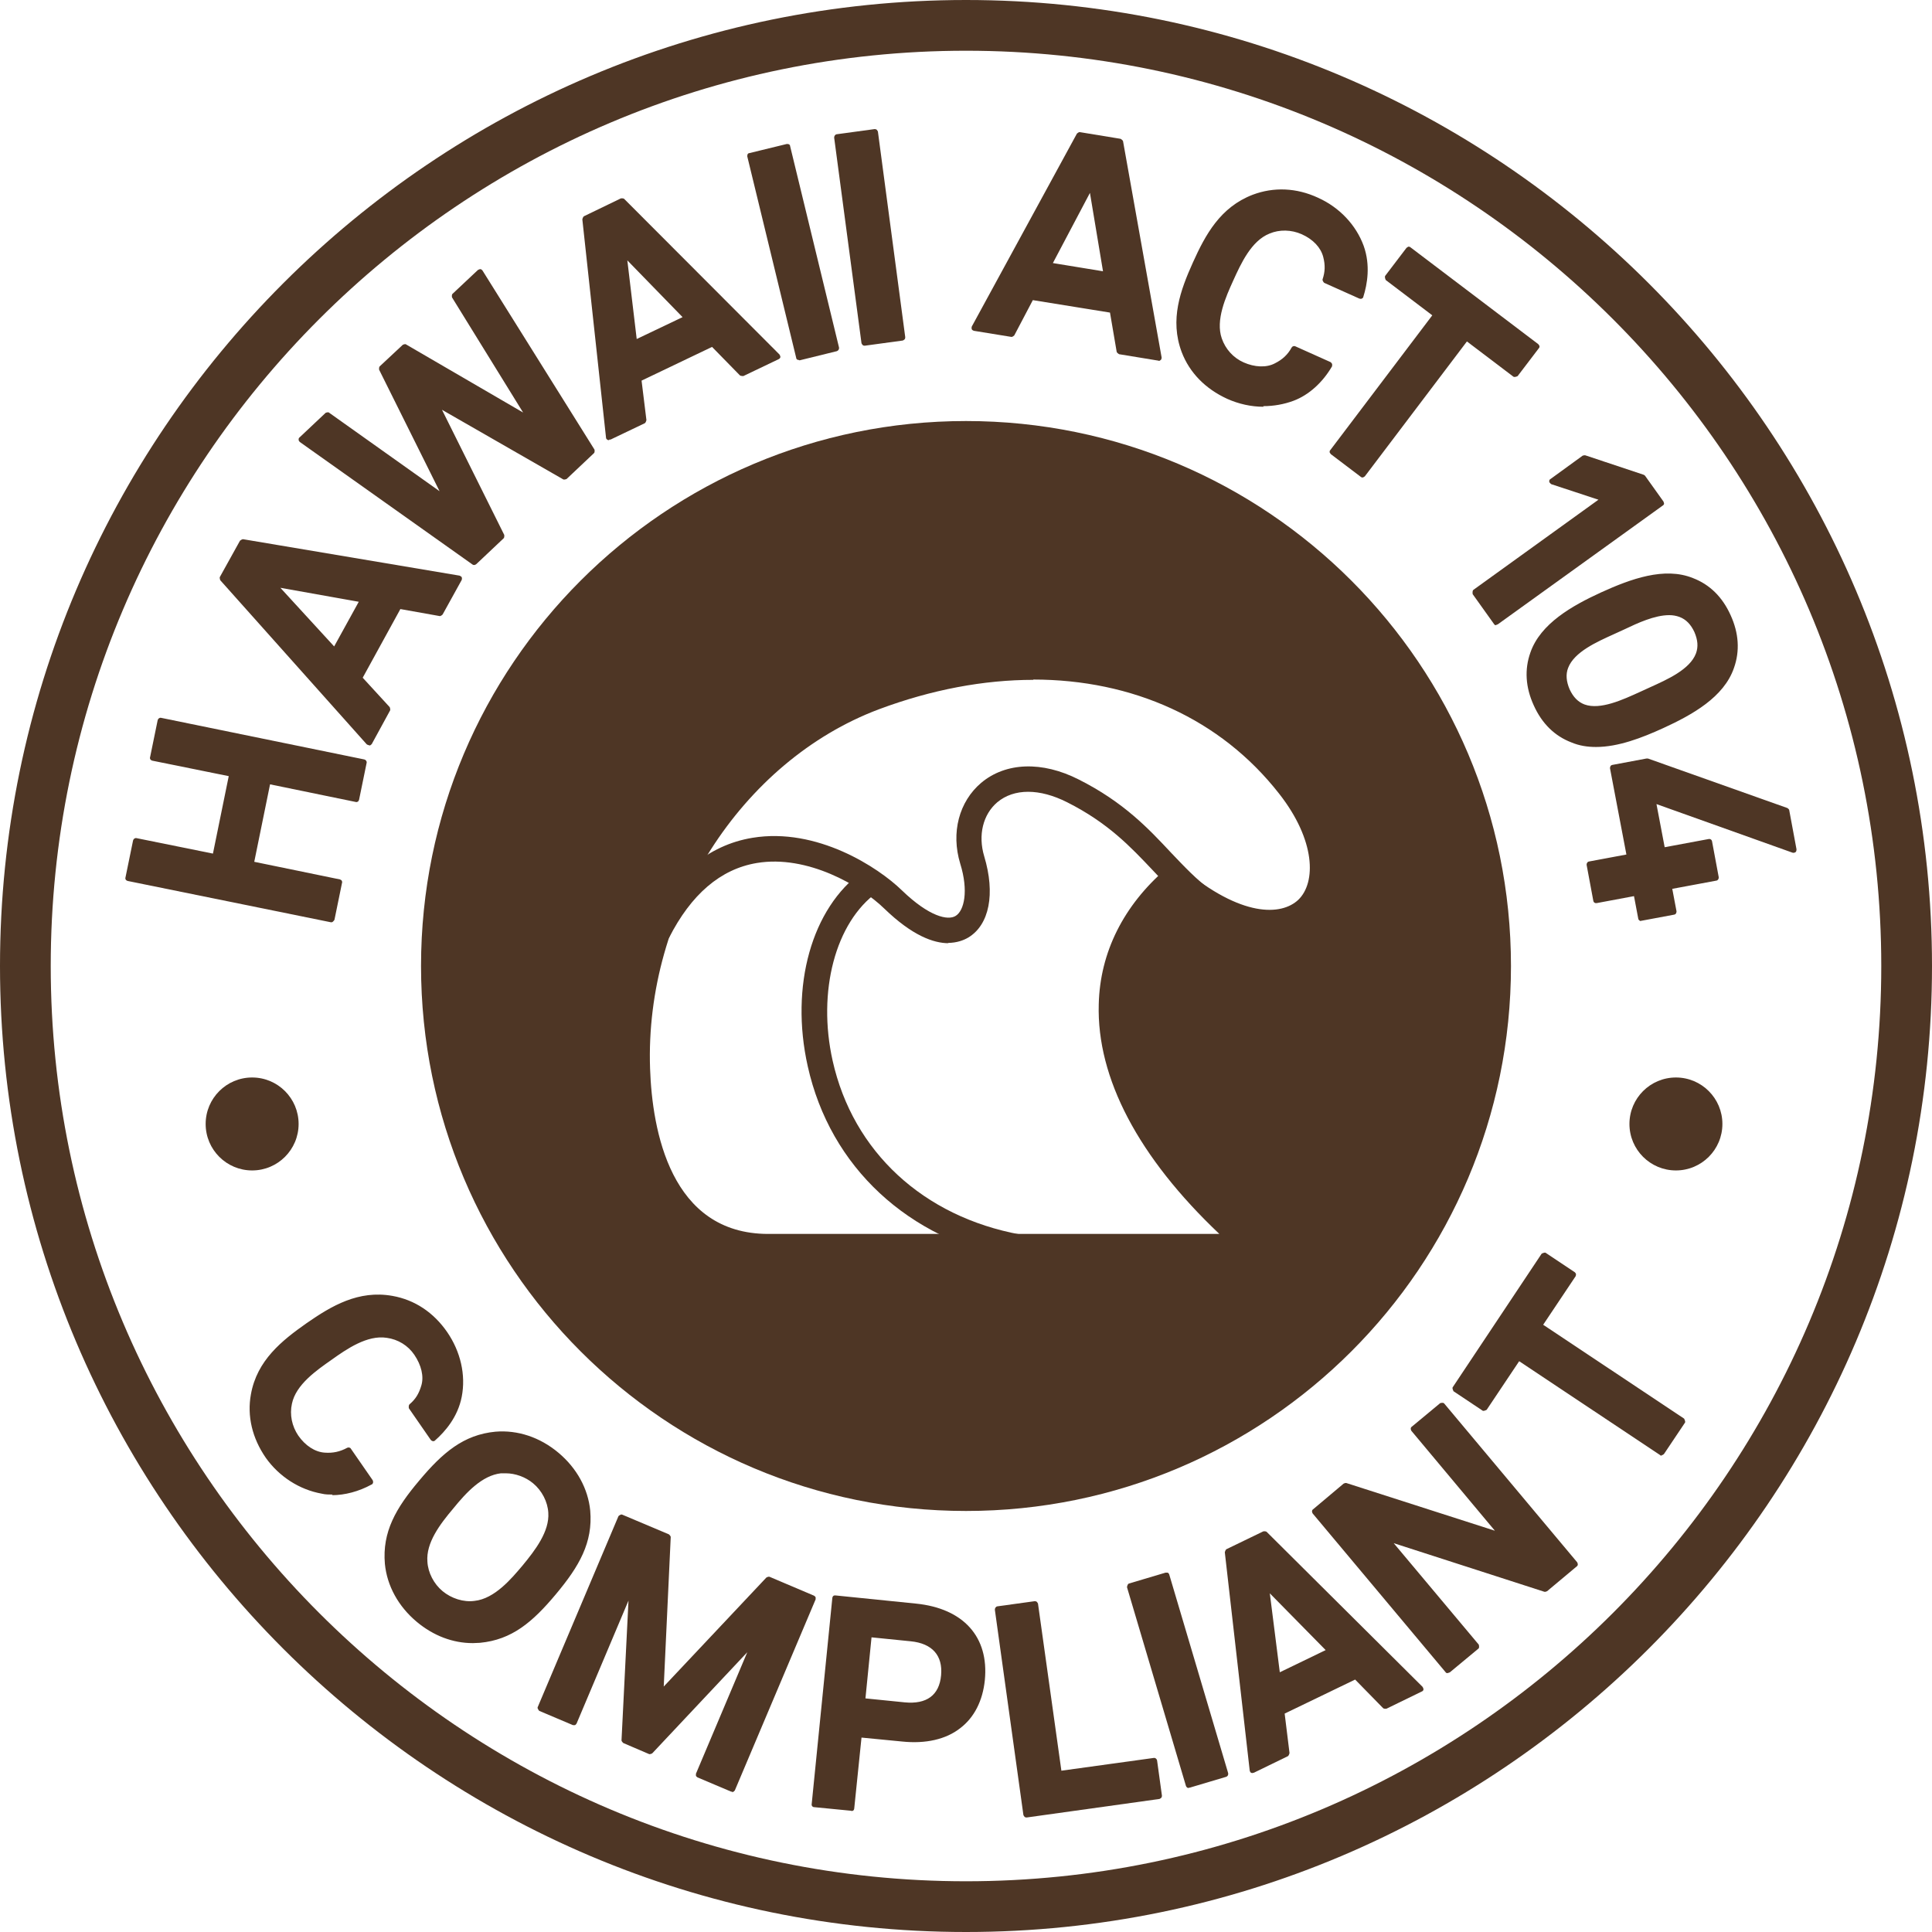 <svg viewBox="0 0 63.6 63.6" xmlns="http://www.w3.org/2000/svg" id="Layer_2"><defs><style>.cls-1{fill-rule:evenodd;}.cls-1,.cls-2{fill:#4e3625;}</style></defs><g id="Layer_1-2"><path d="M31.8,63.6C14.27,63.6,0,49.34,0,31.8S14.27,0,31.8,0s31.8,14.27,31.8,31.8-14.27,31.8-31.8,31.8ZM31.8,1.67C15.19,1.67,1.67,15.19,1.67,31.8s13.51,30.13,30.13,30.13,30.13-13.51,30.13-30.13S48.41,1.67,31.8,1.67Z" class="cls-2"></path><path d="M11.72,26.3l-2.91-.59-.56,2.74,2.91.59-.25,1.22-6.69-1.36.25-1.22,2.61.53.56-2.74-2.61-.53.25-1.22,6.69,1.37-.25,1.22Z" class="cls-2"></path><path d="M10.91,30.36s-.01,0-.02,0l-6.69-1.36s-.05-.02-.06-.04c-.01-.02-.02-.05-.01-.07l.25-1.22c.01-.05.06-.09.11-.08l2.52.51.52-2.55-2.52-.51s-.05-.02-.06-.04c-.01-.02-.02-.05-.01-.07l.25-1.22c.01-.05.06-.09.11-.08l6.69,1.37c.05.01.09.06.08.11l-.25,1.22s-.02.05-.04.06c-.02.01-.05.02-.07.01l-2.82-.58-.52,2.55,2.82.58s.05.02.06.04c.01.02.02.05.01.07l-.25,1.22s-.05.08-.09.08ZM4.34,28.82l6.5,1.33.21-1.03-2.82-.58s-.05-.02-.06-.04c-.01-.02-.02-.05-.01-.07l.56-2.74c.01-.05.06-.09.11-.08l2.82.58.21-1.03-6.5-1.33-.21,1.03,2.52.51c.05.01.09.06.08.11l-.56,2.74s-.02.05-.04.06-.05.02-.07.01l-2.52-.51-.21,1.03Z" class="cls-2"></path><path d="M14.48,20.19l-1.36-.24-1.31,2.38.93,1.02-.6,1.1-4.82-5.4.66-1.19,7.13,1.2-.63,1.14ZM8.97,19.2l2.05,2.24.94-1.7-2.99-.54Z" class="cls-2"></path><path d="M12.14,24.53s-.05-.01-.07-.03l-4.82-5.4s-.03-.08-.01-.11l.66-1.19s.06-.05.1-.05l7.13,1.2s.06.03.07.05c.01.03.01.06,0,.09l-.63,1.14s-.06.06-.1.05l-1.29-.23-1.24,2.26.89.97s.03.08.01.11l-.6,1.1s-.04.05-.07.05c0,0,0,0-.01,0ZM7.44,19.03l4.68,5.24.5-.92-.89-.97s-.03-.08-.01-.11l1.31-2.38s.06-.06.1-.05l1.29.23.53-.96-6.93-1.16-.59,1.07ZM11.02,21.54s-.05-.01-.07-.03l-2.05-2.24s-.03-.08-.01-.11c.02-.04.06-.06.1-.05l2.99.54s.06.03.07.05.01.06,0,.09l-.94,1.7s-.04.05-.07.05c0,0,0,0-.01,0ZM9.23,19.35l1.77,1.93.81-1.47-2.58-.46Z" class="cls-2"></path><path d="M19.5,14.84l-.9.85-4.26-2.45,2.19,4.4-.9.85-5.68-4.03.86-.81,3.95,2.8-2.16-4.34.76-.71,4.18,2.43-2.55-4.12.83-.78,3.69,5.9Z" class="cls-2"></path><path d="M15.61,18.6s-.04,0-.06-.02l-5.68-4.03s-.04-.04-.04-.07c0-.03,0-.06.03-.08l.86-.81s.09-.04.12,0l3.63,2.58-1.99-4s-.01-.08.02-.11l.76-.71s.08-.04.11-.01l3.85,2.24-2.34-3.79s-.02-.09.02-.12l.83-.78s.05-.03.08-.03c.03,0,.05.02.07.04l3.69,5.9s.02.09-.02.12l-.9.85s-.08.03-.11.01l-3.99-2.29,2.05,4.12s.01.08-.02.11l-.9.85s-.04.03-.07.03ZM10.09,14.46l5.52,3.91.79-.75-2.16-4.34s-.01-.08.02-.11c.03-.03.08-.03.11-.01l4.2,2.42.79-.75-3.59-5.73-.68.64,2.5,4.05s.02.09-.01.12c-.03.03-.08.04-.12.02l-4.12-2.4-.65.61,2.13,4.28s.01.09-.02.12c-.03.03-.08.03-.12,0l-3.88-2.76-.72.68Z" class="cls-2"></path><path d="M24.43,12.3l-.96-.99-2.45,1.17.17,1.37-1.13.54-.78-7.19,1.22-.59,5.11,5.12-1.17.56ZM20.52,8.29l.36,3.02,1.75-.84-2.12-2.18Z" class="cls-2"></path><path d="M20.05,14.49s-.03,0-.05-.01c-.03-.02-.05-.04-.05-.07l-.78-7.19s.02-.08.05-.1l1.22-.59s.08-.01.11.02l5.11,5.12s.03.05.03.08-.03.06-.05.07l-1.17.56s-.08,0-.11-.02l-.92-.94-2.32,1.11.16,1.3s-.02.08-.05.1l-1.13.54s-.03,0-.04,0ZM19.37,7.26l.76,6.99.94-.45-.16-1.3s.02-.08.05-.1l2.45-1.17s.08,0,.11.02l.92.94.99-.47-4.96-4.98-1.1.53ZM20.88,11.4s-.03,0-.05-.01c-.03-.02-.05-.04-.05-.07l-.36-3.02s.02-.08.05-.1c.04-.02.08-.01.11.02l2.12,2.18s.03.05.03.08c0,.03-.03.06-.05.07l-1.75.84s-.03,0-.04,0ZM20.65,8.56l.31,2.6,1.51-.72-1.82-1.87Z" class="cls-2"></path><path d="M26.3,11.76l-1.61-6.63,1.23-.3,1.61,6.63-1.22.3Z" class="cls-2"></path><path d="M26.3,11.85s-.04,0-.05-.01c-.02-.01-.04-.03-.04-.06l-1.61-6.63s0-.05.01-.07c.01-.02.03-.04.06-.04l1.23-.3s.05,0,.07.01c.02.01.04.03.04.06l1.61,6.63c.01.05-.02.1-.07.12l-1.22.3s-.02,0-.02,0ZM24.81,5.2l1.56,6.44,1.04-.25-1.56-6.44-1.04.25Z" class="cls-2"></path><path d="M28.46,11.29l-.9-6.77,1.25-.17.9,6.77-1.25.17Z" class="cls-2"></path><path d="M28.46,11.38s-.04,0-.06-.02c-.02-.02-.03-.04-.04-.06l-.9-6.77c0-.05.03-.1.08-.11l1.25-.17s.05,0,.07.02.03.04.04.06l.9,6.77s0,.05-.02.07c-.02.02-.04.03-.06.04l-1.25.17s0,0-.01,0ZM27.66,4.6l.87,6.57,1.06-.14-.87-6.57-1.06.14Z" class="cls-2"></path><path d="M36.86,11.57l-.23-1.36-2.68-.43-.65,1.22-1.23-.2,3.46-6.35,1.34.22,1.27,7.12-1.28-.21ZM35.93,6.05l-1.42,2.69,1.92.31-.5-3Z" class="cls-2"></path><path d="M38.14,11.87s-.01,0-.02,0l-1.28-.21s-.07-.04-.08-.08l-.22-1.29-2.54-.41-.61,1.16s-.06.06-.1.05l-1.23-.2s-.06-.02-.07-.05-.01-.06,0-.09l3.46-6.35s.06-.06.1-.05l1.34.22s.07.04.08.08l1.27,7.12s0,.06-.03.08c-.02.02-.04.03-.07.03ZM36.94,11.49l1.08.17-1.24-6.92-1.2-.19-3.36,6.17,1.03.17.61-1.16s.06-.06.1-.05l2.68.43s.07.04.08.08l.22,1.29ZM36.43,9.14s-.01,0-.02,0l-1.92-.31s-.06-.02-.07-.05c-.01-.03-.01-.06,0-.09l1.42-2.69s.06-.06.1-.05c.04,0,.07.04.08.08l.5,3s0,.06-.03.08c-.02.02-.04.03-.07.03ZM34.66,8.66l1.65.27-.43-2.58-1.22,2.31Z" class="cls-2"></path><path d="M42.55,13.11c-.68.26-1.45.23-2.11-.07-.67-.3-1.19-.8-1.45-1.49-.37-.98-.09-1.86.37-2.87.46-1.02.93-1.81,1.91-2.18.69-.26,1.41-.21,2.08.1.67.3,1.2.84,1.45,1.52.19.53.15,1.1-.02,1.62l-1.16-.52c.1-.28.09-.52.02-.78-.09-.35-.38-.64-.76-.81-.36-.16-.78-.17-1.14-.02-.63.25-.98,1.02-1.24,1.59-.26.57-.61,1.34-.38,1.98.13.37.41.68.77.84.39.17.8.19,1.12.03.25-.12.44-.3.59-.56l1.16.52c-.27.47-.68.88-1.21,1.09Z" class="cls-2"></path><path d="M41.59,13.39c-.4,0-.81-.09-1.19-.26-.72-.33-1.24-.86-1.5-1.54-.4-1.07-.04-2.04.37-2.95.41-.91.9-1.82,1.97-2.23.69-.26,1.44-.23,2.15.1.71.32,1.25.9,1.5,1.58.23.64.12,1.27-.01,1.68,0,.03-.03.05-.05.06-.02.01-.05.01-.08,0l-1.16-.52s-.07-.07-.05-.12c.08-.24.09-.46.02-.73-.08-.31-.33-.58-.71-.75-.34-.15-.73-.16-1.06-.02-.6.24-.94.99-1.19,1.54-.25.55-.59,1.31-.38,1.91.12.35.38.64.72.79.36.16.75.18,1.03.03.24-.12.42-.28.55-.52.02-.04.08-.06.12-.04l1.16.52s.04.03.05.06,0,.05,0,.08c-.31.53-.76.94-1.26,1.13h0c-.32.12-.66.18-1,.18ZM42.18,6.43c-.3,0-.59.05-.87.16-.91.34-1.37,1.04-1.86,2.12-.49,1.09-.71,1.89-.37,2.8.24.63.72,1.13,1.4,1.44.65.29,1.39.32,2.04.07.43-.17.82-.51,1.11-.96l-.98-.44c-.15.23-.34.4-.59.52-.34.17-.77.16-1.2-.03-.39-.18-.69-.5-.82-.9-.24-.68.12-1.47.38-2.05.27-.58.63-1.38,1.29-1.65.39-.16.83-.15,1.22.02.43.19.73.51.82.88.07.28.08.51,0,.75l.98.44c.11-.38.18-.91-.02-1.45-.23-.64-.74-1.17-1.4-1.47-.37-.17-.76-.25-1.13-.25Z" class="cls-2"></path><path d="M48.28,11.11l-3.42,4.52-.99-.75,3.42-4.52-1.61-1.22.7-.92,4.21,3.19-.7.92-1.61-1.22Z" class="cls-2"></path><path d="M44.86,15.72s-.04,0-.06-.02l-.99-.75s-.03-.04-.04-.06c0-.03,0-.05.02-.07l3.36-4.44-1.53-1.16s-.05-.09-.02-.14l.7-.92s.04-.03.06-.04c.02,0,.05,0,.07.02l4.21,3.19s.03.04.04.06c0,.03,0,.05-.02.07l-.7.92s-.09.05-.14.02l-1.53-1.16-3.36,4.44s-.05.04-.08.04ZM44.01,14.86l.84.63,3.36-4.44s.04-.03.06-.04c.02,0,.05,0,.07.02l1.53,1.16.58-.77-4.06-3.07-.58.77,1.53,1.16s.03.04.04.06c0,.03,0,.05-.02.07l-3.36,4.44Z" class="cls-2"></path><path d="M48.55,19.51l4.27-3.08-1.73-.57,1.06-.77,1.92.64.6.84-5.43,3.91-.7-.98Z" class="cls-2"></path><path d="M49.26,20.58s-.01,0-.02,0c-.03,0-.05-.02-.06-.04l-.7-.98s-.02-.1.02-.14l4.12-2.97-1.55-.51s-.06-.04-.07-.08c0-.04,0-.07.04-.09l1.06-.77s.06-.02.09-.01l1.92.64s.04.02.05.04l.6.84s.02.05.02.07-.02.05-.04.06l-5.43,3.91s-.04.02-.06.02ZM48.69,19.53l.59.82,5.27-3.8-.53-.73-1.85-.62-.87.63,1.55.51s.06.04.07.08c0,.04,0,.07-.04.09l-4.19,3.02Z" class="cls-2"></path><path d="M51.76,24.36c-.45-.17-.89-.51-1.19-1.17-.3-.66-.27-1.21-.11-1.67.32-.91,1.29-1.47,2.28-1.92,1-.46,2.06-.83,2.95-.47.45.17.89.51,1.19,1.17.3.66.27,1.21.11,1.67-.32.91-1.29,1.47-2.28,1.92s-2.06.83-2.95.47ZM55.87,20.76c-.52-1.13-1.83-.41-2.62-.05-.79.36-2.19.89-1.67,2.01.52,1.13,1.83.41,2.62.05.79-.36,2.19-.89,1.67-2.01Z" class="cls-2"></path><path d="M52.54,24.59c-.28,0-.55-.04-.81-.15-.55-.21-.97-.62-1.24-1.22-.27-.59-.31-1.18-.11-1.74.33-.95,1.37-1.54,2.33-1.98.97-.44,2.08-.85,3.02-.47.55.21.97.62,1.24,1.22.27.59.31,1.18.11,1.74-.33.96-1.37,1.54-2.33,1.98-.7.32-1.48.62-2.21.62ZM54.92,19.08c-.7,0-1.45.29-2.13.6-.93.43-1.92.98-2.23,1.87-.18.52-.15,1.04.1,1.59.25.55.63.92,1.14,1.12,0,0,0,0,0,0,.87.34,1.94-.04,2.87-.47.93-.43,1.92-.98,2.23-1.87.18-.52.15-1.04-.1-1.59-.25-.55-.63-.92-1.14-1.12-.23-.09-.48-.13-.74-.13ZM52.5,23.43c-.14,0-.28-.02-.41-.07-.26-.1-.47-.3-.6-.6-.14-.3-.16-.59-.06-.85.23-.6,1.02-.96,1.6-1.22l.35-.16c.58-.27,1.37-.64,1.97-.42.26.1.47.3.6.6h0c.14.3.16.59.06.85-.23.6-1.02.96-1.6,1.22l-.34.16c-.45.21-1.04.49-1.56.49ZM54.95,20.25c-.48,0-1.04.26-1.48.47l-.35.16c-.55.25-1.3.58-1.5,1.11-.08.21-.06.44.05.7.12.26.28.42.49.5.52.19,1.27-.16,1.82-.41l.35-.16c.55-.25,1.3-.58,1.5-1.11.08-.22.06-.44-.05-.7h0c-.12-.26-.28-.42-.49-.5-.11-.04-.22-.06-.34-.06Z" class="cls-2"></path><path d="M53.86,29.39l-1.32.25-.22-1.18,1.32-.25-.55-2.93,1.12-.21,4.59,1.63.24,1.29-4.64-1.66.32,1.68,1.54-.29.22,1.18-1.54.29.16.83-1.07.2-.16-.83Z" class="cls-2"></path><path d="M54.02,30.32s-.04,0-.05-.02c-.02-.01-.04-.04-.04-.06l-.14-.74-1.23.23c-.05.01-.1-.02-.11-.08l-.22-1.18s0-.05.02-.07c.01-.02.04-.04.06-.04l1.23-.23-.54-2.84c0-.05.02-.1.08-.11l1.12-.21s.03,0,.05,0l4.59,1.63s.06.04.06.07l.24,1.29s0,.07-.03.09c-.03.02-.06.03-.1.02l-4.48-1.6.27,1.42,1.45-.27c.05-.01.1.02.11.08l.22,1.18s0,.05-.02.07c-.01.02-.04.04-.06.04l-1.45.27.14.74c0,.05-.02.1-.08.11l-1.07.2s-.01,0-.02,0ZM53.86,29.3s.04,0,.05.02c.02.01.04.04.04.06l.14.74.88-.17-.14-.74c0-.05.02-.1.08-.11l1.45-.27-.19-.99-1.45.27c-.05.01-.1-.02-.11-.08l-.32-1.68s0-.07.03-.09c.03-.02.06-.03.1-.02l4.48,1.6-.2-1.07-4.51-1.6-1,.19.54,2.84s0,.05-.02.07c-.01.02-.04.04-.06.04l-1.23.23.19.99,1.23-.23s.01,0,.02,0Z" class="cls-2"></path><path d="M10.61,49.08c-.72-.12-1.36-.54-1.78-1.14-.42-.6-.61-1.3-.48-2.02.19-1.03.88-1.64,1.79-2.28.92-.64,1.73-1.07,2.76-.89.72.13,1.32.55,1.74,1.15.42.6.6,1.34.47,2.06-.11.55-.43,1.03-.84,1.38l-.72-1.04c.23-.19.34-.4.42-.66.1-.34,0-.74-.24-1.09-.23-.32-.58-.55-.97-.6-.67-.11-1.37.38-1.88.73-.51.36-1.21.84-1.34,1.51-.08.39,0,.8.23,1.12.24.35.59.58.94.6.27.02.53-.03.79-.17l.72,1.04c-.48.26-1.04.41-1.6.31Z" class="cls-2"></path><path d="M10.95,49.2c-.12,0-.24,0-.36-.03h0c-.73-.13-1.4-.56-1.84-1.18-.45-.65-.62-1.38-.49-2.09.2-1.12,1.02-1.77,1.83-2.34.82-.57,1.71-1.1,2.83-.9.73.13,1.35.54,1.8,1.19.44.64.62,1.41.48,2.13-.13.67-.55,1.15-.88,1.44-.02.02-.05.03-.07.02-.03,0-.05-.02-.07-.04l-.72-1.04s-.02-.09.02-.13c.2-.17.31-.35.39-.62.09-.3,0-.67-.23-1.01-.21-.31-.54-.51-.91-.56-.64-.1-1.32.37-1.81.72-.5.35-1.18.82-1.31,1.45-.08.36,0,.74.21,1.05.23.33.55.54.87.56.27.02.5-.03.74-.16.04-.02.1-.01.12.03l.72,1.04s.02.05.01.08-.02.05-.05.06c-.42.23-.88.35-1.3.35ZM10.63,48.99c.45.08.96-.01,1.45-.25l-.62-.89c-.24.12-.5.17-.77.15-.38-.02-.75-.26-1.01-.64-.24-.35-.33-.78-.24-1.19.14-.7.86-1.2,1.38-1.56.52-.36,1.24-.86,1.95-.75.41.06.79.29,1.03.64.27.39.36.81.25,1.17-.08.27-.19.47-.38.65l.62.89c.29-.27.63-.69.74-1.26.13-.66-.04-1.39-.45-1.98-.42-.6-1-.99-1.68-1.11-.95-.17-1.71.19-2.69.87-.98.68-1.58,1.26-1.75,2.22-.12.67.04,1.34.46,1.95.41.59,1.03.99,1.72,1.1h0Z" class="cls-2"></path><path d="M15.78,53.99c-.73.07-1.44-.2-2-.67-.56-.47-.95-1.12-1.01-1.85-.09-1.04.39-1.82,1.11-2.68.72-.86,1.4-1.48,2.44-1.57.73-.07,1.44.2,2,.67s.95,1.12,1.01,1.85c.09,1.04-.4,1.83-1.11,2.68-.72.86-1.39,1.47-2.44,1.56ZM18.13,49.79c-.02-.39-.23-.79-.54-1.04-.3-.25-.73-.39-1.12-.34-.68.07-1.23.71-1.64,1.19-.4.48-.92,1.14-.88,1.81.02.39.23.79.54,1.04.3.25.72.39,1.12.34.68-.07,1.23-.7,1.63-1.18.4-.48.93-1.14.88-1.82Z" class="cls-2"></path><path d="M15.56,54.09c-.65,0-1.29-.24-1.84-.7-.61-.51-.98-1.19-1.05-1.91-.09-1.05.36-1.83,1.13-2.74.77-.92,1.46-1.51,2.51-1.61.73-.06,1.46.18,2.07.69.61.51.98,1.19,1.05,1.91.09,1.05-.36,1.83-1.13,2.75-.77.92-1.45,1.5-2.5,1.6h0c-.08,0-.15.01-.23.01ZM16.53,47.31c-.07,0-.14,0-.21,0-.98.09-1.64.65-2.38,1.54-.74.88-1.17,1.62-1.08,2.61.06.67.41,1.31.98,1.79.57.48,1.26.71,1.93.65h0c.98-.09,1.64-.65,2.37-1.53.74-.88,1.18-1.63,1.09-2.61-.06-.67-.41-1.31-.98-1.79-.51-.43-1.11-.66-1.72-.66ZM15.46,52.9c-.36,0-.73-.13-1.02-.38-.33-.28-.55-.69-.57-1.11-.05-.69.44-1.33.9-1.88.46-.55,1.01-1.15,1.7-1.23.4-.05.86.09,1.19.37.33.27.55.7.57,1.1.05.69-.44,1.33-.9,1.89-.36.42-.95,1.14-1.69,1.22-.06,0-.11.01-.17.01ZM16.63,48.5s-.1,0-.14,0c-.62.07-1.14.63-1.57,1.16-.44.52-.9,1.13-.85,1.75.02.36.21.73.5.97.29.24.69.37,1.05.32.67-.07,1.23-.75,1.57-1.15.44-.53.9-1.14.86-1.75h0c-.02-.36-.21-.73-.5-.97-.25-.21-.59-.33-.9-.33Z" class="cls-2"></path><path d="M23,58.42l1.9-4.49-3.49,3.71-.84-.36.26-5.14-1.92,4.54-1.11-.47,2.66-6.29,1.54.65-.24,5.17,3.55-3.78,1.46.62-2.66,6.29-1.11-.47Z" class="cls-2"></path><path d="M24.11,58.98s-.02,0-.04,0l-1.11-.47s-.04-.03-.05-.05c0-.02,0-.05,0-.07l1.69-4-3.13,3.33s-.07.04-.11.02l-.84-.36s-.06-.05-.06-.09l.23-4.6-1.71,4.05s-.03.04-.05.05c-.02,0-.05,0-.07,0l-1.11-.47s-.07-.08-.05-.12l2.66-6.29s.07-.07.12-.05l1.54.65s.06.05.06.09l-.23,4.92,3.38-3.59s.07-.04.11-.02l1.46.62s.04.03.05.05c0,.02,0,.05,0,.07l-2.66,6.29s-.05.06-.09.06ZM23.13,58.37l.93.39,2.58-6.11-1.32-.56-3.5,3.73s-.07.04-.11.02c-.04-.02-.06-.05-.06-.09l.24-5.11-1.4-.59-2.58,6.11.93.4,1.88-4.45s.06-.07.11-.06c.04.01.08.05.07.1l-.25,5.07.72.3,3.44-3.66s.08-.04.12-.01c.04.02.05.07.04.12l-1.86,4.4Z" class="cls-2"></path><path d="M29.71,57.22l-1.44-.14-.24,2.43-1.23-.12.68-6.79,2.66.27c1.56.16,2.31,1.11,2.18,2.41-.13,1.3-1.05,2.1-2.61,1.94ZM29.99,53.94l-1.39-.14-.22,2.19,1.39.14c.82.08,1.24-.32,1.31-.97.07-.65-.26-1.14-1.09-1.22Z" class="cls-2"></path><path d="M28.03,59.61s0,0,0,0l-1.23-.12c-.05,0-.09-.05-.08-.1l.68-6.79s.01-.05.03-.06c.02-.02.04-.02.07-.02l2.66.27c1.56.16,2.4,1.1,2.26,2.52-.07.68-.35,1.23-.81,1.58-.47.37-1.14.52-1.91.44l-1.34-.13-.24,2.34s-.01.05-.03.06c-.02.01-.04.02-.06.02ZM26.91,59.3l1.04.1.24-2.34c0-.05.04-.09.1-.08l1.44.14h0c.73.07,1.34-.07,1.78-.4.42-.32.67-.83.73-1.45.13-1.3-.65-2.17-2.09-2.31l-2.57-.26-.66,6.6ZM29.98,56.24c-.07,0-.14,0-.21-.01l-1.39-.14c-.05,0-.09-.05-.08-.1l.22-2.19c0-.05.05-.09.1-.08l1.39.14h0c.82.08,1.25.57,1.17,1.32-.07.69-.5,1.07-1.2,1.07ZM28.49,55.91l1.29.13c.72.07,1.14-.23,1.2-.89.06-.65-.29-1.05-1-1.12l-1.29-.13-.2,2.01Z" class="cls-2"></path><path d="M33.79,59.73l-.94-6.76,1.23-.17.78,5.6,3.14-.44.16,1.16-4.37.61Z" class="cls-2"></path><path d="M33.79,59.83s-.04,0-.06-.02c-.02-.02-.03-.04-.04-.06l-.94-6.76c0-.05.03-.1.08-.11l1.23-.17s.05,0,.07.02.03.04.04.06l.77,5.5,3.04-.42c.05-.01.1.03.11.08l.16,1.16s0,.05-.02.07-.04.03-.06.04l-4.37.61s0,0-.01,0ZM32.95,53.06l.91,6.57,4.18-.58-.14-.98-3.04.42c-.06,0-.1-.03-.11-.08l-.77-5.5-1.04.15Z" class="cls-2"></path><path d="M39.13,58.77l-1.94-6.54,1.21-.36,1.94,6.54-1.21.36Z" class="cls-2"></path><path d="M39.13,58.86s-.03,0-.04-.01c-.02-.01-.04-.03-.05-.06l-1.94-6.54s.01-.1.06-.12l1.21-.36s.05,0,.07,0c.02.01.04.03.05.06l1.94,6.54c.01.05-.01.1-.06.12l-1.21.36s-.02,0-.03,0ZM37.31,52.29l1.88,6.36,1.03-.3-1.88-6.36-1.03.3Z" class="cls-2"></path><path d="M45.61,56.16l-.97-.98-2.44,1.18.17,1.37-1.13.55-.82-7.19,1.22-.59,5.13,5.1-1.17.57ZM41.67,52.17l.38,3.01,1.75-.85-2.13-2.17Z" class="cls-2"></path><path d="M41.24,58.37s-.03,0-.05-.01c-.03-.01-.04-.04-.05-.07l-.82-7.19s.02-.08.05-.1l1.22-.59s.08-.01.11.02l5.13,5.1s.03.05.03.08c0,.03-.02.06-.05.07l-1.17.57s-.08.01-.11-.02l-.92-.94-2.32,1.12.16,1.3s-.02.08-.05.1l-1.13.55s-.03,0-.04,0ZM40.52,51.14l.8,6.99.95-.46-.16-1.3s.02-.08.05-.1l2.44-1.18s.08-.01.11.02l.92.94.99-.48-4.99-4.95-1.1.53ZM42.06,55.28s-.03,0-.04-.01c-.03-.01-.04-.04-.05-.07l-.38-3.01s.02-.08.05-.1c.04-.02.08-.01.11.02l2.13,2.17s.03.05.03.08c0,.03-.02.06-.05.07l-1.75.85s-.03,0-.04,0ZM41.8,52.44l.33,2.61,1.51-.73-1.84-1.87Z" class="cls-2"></path><path d="M50.85,52.3l-5.27-1.7,3,3.59-.94.78-4.38-5.23,1.01-.85,5.2,1.67-2.96-3.54.94-.78,4.38,5.23-.98.82Z" class="cls-2"></path><path d="M47.65,55.08s0,0,0,0c-.02,0-.05-.01-.06-.03l-4.38-5.23s-.02-.04-.02-.07c0-.02.01-.05.03-.06l1.01-.85s.06-.03.09-.02l4.89,1.57-2.75-3.29s-.02-.04-.02-.07c0-.02.01-.05.03-.06l.94-.78s.1-.03.13.01l4.38,5.23s.02.04.02.07c0,.02-.01.05-.03.06l-.98.82s-.06.03-.09.02l-4.96-1.6,2.8,3.34s.03.1-.01.13l-.94.78s-.04.02-.06.02ZM43.4,49.76l4.25,5.09.79-.66-2.94-3.52s-.03-.08,0-.11c.02-.04.07-.05.11-.04l5.22,1.68.87-.73-4.25-5.09-.79.66,2.9,3.47s.03.08,0,.11c-.02.04-.07.05-.11.04l-5.15-1.66-.9.75Z" class="cls-2"></path><path d="M50.67,43.65l4.72,3.14-.69,1.03-4.72-3.14-1.12,1.68-.96-.64,2.93-4.4.96.64-1.12,1.68Z" class="cls-2"></path><path d="M54.7,47.92s-.04,0-.05-.02l-4.64-3.09-1.07,1.6s-.09.05-.13.03l-.96-.64s-.05-.09-.03-.13l2.93-4.4s.09-.05.13-.03l.96.64s.04.04.04.06,0,.05-.01.07l-1.07,1.6,4.64,3.09s.05.09.03.13l-.69,1.03s-.04.04-.06.04c0,0-.01,0-.02,0ZM49.98,44.59s.04,0,.05.02l4.64,3.09.58-.88-4.64-3.09s-.05-.09-.03-.13l1.07-1.6-.8-.53-2.82,4.24.8.53,1.07-1.6s.05-.04.08-.04Z" class="cls-2"></path><path d="M31.8,13.86c-9.91,0-17.94,8.03-17.94,17.94s8.03,17.94,17.94,17.94,17.94-8.03,17.94-17.94-8.03-17.94-17.94-17.94ZM38.68,28.92c-3.14,2.69-2.88,7.02,1.75,11.42.27.26.09.71-.28.71h-14.85c-3.38,0-4.22-3.29-4.31-5.85-.2-5.59,3.38-10.58,7.8-12.24,5.13-1.93,10.48-1.15,13.67,2.92,2.63,3.36.22,6.39-3.77,3.03Z" class="cls-1"></path><path d="M40.15,41.47h-14.85c-2.87,0-4.59-2.28-4.73-6.25-.19-5.5,3.2-10.82,8.07-12.65,5.6-2.1,11.02-.93,14.14,3.06,1.35,1.72,1.57,3.62.55,4.6-.81.78-2.44.96-4.63-.76-1.07,1.01-1.65,2.26-1.68,3.62-.06,2.18,1.22,4.58,3.7,6.94.25.24.33.6.2.91-.13.32-.43.52-.77.52ZM34.02,22.38c-1.63,0-3.35.32-5.09.97-4.54,1.71-7.71,6.68-7.53,11.83.07,2.03.67,5.44,3.89,5.44h14.85c-2.66-2.52-4.04-5.13-3.97-7.56.04-1.71.82-3.26,2.23-4.47l.27-.23.27.23c1.92,1.61,3.24,1.56,3.8,1.03.59-.57.57-1.96-.63-3.49-1.93-2.47-4.83-3.76-8.1-3.76Z" class="cls-2"></path><path d="M31.23,31.05c-.5,0-1.2-.25-2.12-1.14-.78-.76-2.54-1.78-4.2-1.5-1.19.2-2.16,1.03-2.89,2.47l-.75-.38c.86-1.69,2.04-2.68,3.5-2.92,2.12-.35,4.14.97,4.92,1.73.9.87,1.52,1,1.77.84.28-.17.43-.82.15-1.72-.31-1.02-.04-2.04.69-2.66.81-.68,2.01-.72,3.21-.11,1.49.75,2.31,1.63,3.04,2.41.43.45.83.88,1.33,1.25l-.5.67c-.56-.41-.99-.87-1.44-1.35-.72-.76-1.46-1.55-2.81-2.23-.91-.46-1.75-.46-2.3,0-.47.4-.64,1.08-.43,1.78.37,1.23.17,2.25-.52,2.67-.15.09-.38.18-.68.18Z" class="cls-2"></path><path d="M33.43,41.46c-3.54-.66-6.1-3.04-6.84-6.36-.59-2.64.13-5.21,1.8-6.41l.49.68c-1.38.99-1.98,3.27-1.47,5.55.67,2.99,2.98,5.13,6.18,5.72l-.15.82Z" class="cls-2"></path><circle r="1.53" cy="37" cx="8.3" class="cls-2"></circle><circle r="1.53" cy="37" cx="55.17" class="cls-2"></circle></g></svg>